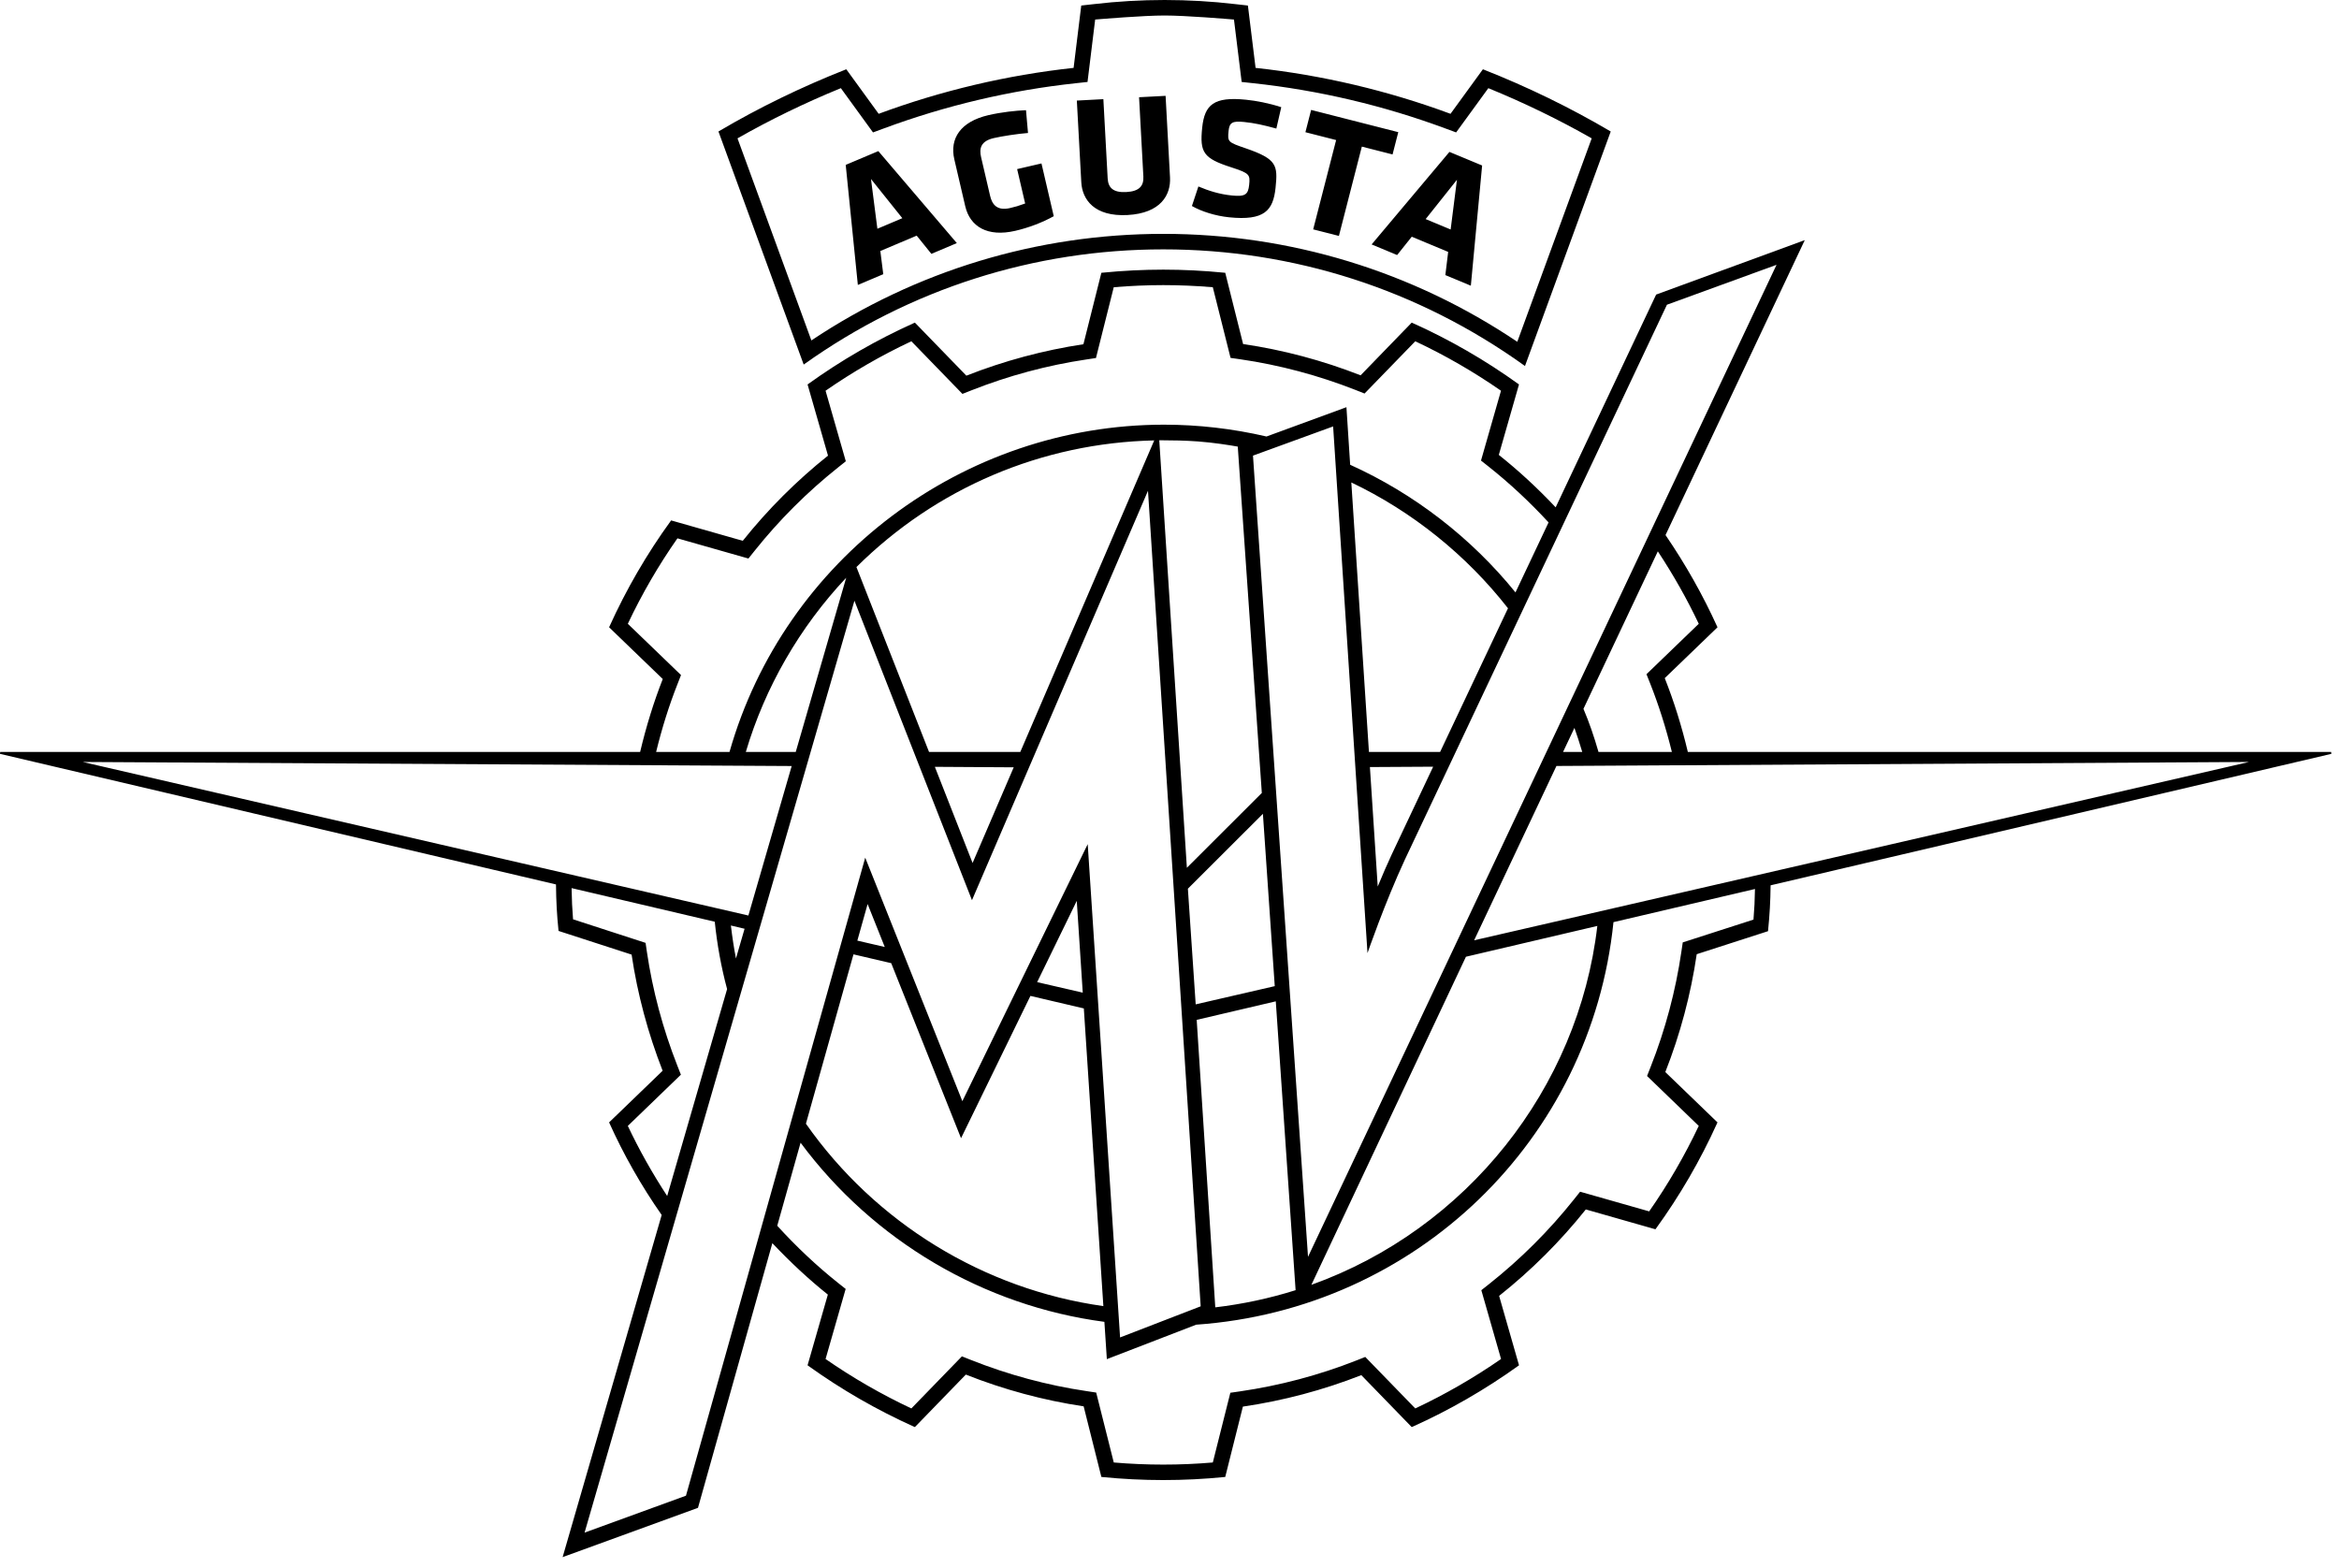 <svg width="91" height="61" viewBox="0 0 91 61" fill="none" xmlns="http://www.w3.org/2000/svg">
<path fill-rule="evenodd" clip-rule="evenodd" d="M57.352 36.584L60.554 29.802L87.5 29.646L57.352 36.584ZM68.22 35.779L65.49 36.659L65.468 36.666L65.465 36.689L65.417 37.014C65.193 38.553 64.789 40.066 64.217 41.514L64.089 41.84L64.08 41.864L64.098 41.882L66.091 43.806C65.544 44.963 64.894 46.083 64.162 47.131L61.499 46.373L61.474 46.367L61.459 46.386L61.239 46.662C60.27 47.88 59.157 48.991 57.928 49.964L57.652 50.182L57.632 50.198L57.639 50.222L58.399 52.875C57.347 53.604 56.225 54.252 55.062 54.798L53.134 52.813L53.117 52.794L53.093 52.804L52.765 52.934C51.314 53.505 49.792 53.909 48.243 54.134L47.892 54.185L47.867 54.188L47.861 54.213L47.185 56.901C46.548 56.956 45.899 56.983 45.258 56.983C44.62 56.983 43.971 56.956 43.332 56.901L42.654 54.205L42.648 54.18L42.624 54.177L42.274 54.124C40.743 53.898 39.229 53.489 37.776 52.912L37.447 52.781L37.422 52.772L37.405 52.791L35.457 54.798C34.292 54.251 33.169 53.603 32.119 52.875L32.894 50.173L32.901 50.148L32.881 50.133L32.605 49.914C31.776 49.254 30.98 48.505 30.239 47.691L31.147 44.459C33.972 48.272 38.274 50.811 42.967 51.429L43.059 52.83L43.062 52.881L43.11 52.862L46.537 51.54C55.08 50.943 61.905 44.359 62.773 35.878L68.278 34.588C68.272 35.008 68.254 35.378 68.22 35.779ZM40.351 38.212L41.892 35.05L42.125 38.621L40.351 38.212ZM33.355 36.597L33.755 35.174L34.422 36.844L33.355 36.597ZM34.673 37.474L37.358 44.205L37.39 44.284L37.428 44.207L40.089 38.748L42.167 39.235L42.927 50.817C38.27 50.165 34.052 47.57 31.355 43.72L33.205 37.131L34.673 37.474ZM26.688 58.193L22.743 59.63L33.242 23.372L37.815 35.024L44.663 19.094L46.713 50.825L43.577 52.036L42.318 32.843L37.441 42.844L33.662 33.369L26.688 58.193ZM24.426 43.806L26.472 41.831L26.491 41.813L26.481 41.79L26.353 41.463C25.788 40.027 25.389 38.535 25.167 37.03L25.12 36.707L25.116 36.684L25.094 36.677L22.295 35.768C22.262 35.368 22.245 35.001 22.238 34.554L27.808 35.862C27.899 36.744 28.059 37.631 28.288 38.482L25.957 46.533C25.375 45.643 24.861 44.726 24.426 43.806ZM28.968 36.135L28.633 37.292C28.554 36.886 28.488 36.456 28.436 36.009L28.968 36.135ZM3.217 29.646L30.801 29.804L29.116 35.62L3.217 29.646ZM32.922 22.478L30.959 29.255H29.017C29.762 26.742 31.11 24.402 32.922 22.478ZM39.439 29.854L37.839 33.576L36.371 29.835L39.439 29.854ZM36.144 29.255L33.32 22.063C36.423 18.982 40.535 17.234 44.906 17.135L39.696 29.255H36.144ZM26.358 26.617L26.486 26.288L26.495 26.265L26.477 26.247L24.426 24.27C24.974 23.11 25.622 21.992 26.356 20.945L29.094 21.724L29.119 21.73L29.135 21.71L29.355 21.434C30.31 20.236 31.406 19.142 32.612 18.182L32.887 17.963L32.907 17.947L32.9 17.923L32.119 15.202C33.178 14.468 34.3 13.82 35.457 13.278L37.426 15.307L37.444 15.325L37.468 15.316L37.796 15.186C39.24 14.616 40.744 14.212 42.264 13.986L42.614 13.933L42.639 13.93L42.645 13.905L43.331 11.175C43.981 11.121 44.629 11.093 45.258 11.093C45.889 11.093 46.537 11.121 47.185 11.175L47.869 13.9L47.876 13.924L47.901 13.928L48.252 13.978C49.777 14.2 51.286 14.602 52.737 15.172L53.065 15.302L53.089 15.311L53.107 15.292L55.062 13.278C56.223 13.823 57.345 14.471 58.397 15.202L57.626 17.895L57.619 17.919L57.639 17.935L57.916 18.154C58.728 18.798 59.513 19.529 60.248 20.325L58.961 23.049C57.239 20.923 55.018 19.207 52.529 18.083L52.387 15.893L52.384 15.843L52.336 15.86L49.275 16.983C47.961 16.678 46.621 16.523 45.29 16.523C37.461 16.523 30.513 21.758 28.382 29.255H25.527C25.753 28.329 26.032 27.441 26.358 26.617ZM55.758 29.83L54.146 33.243C53.971 33.622 53.786 34.042 53.601 34.492L53.297 29.844L55.758 29.83ZM53.259 29.255L52.574 18.771C54.941 19.9 57.047 21.591 58.669 23.666L56.029 29.255H53.259ZM49.635 38.959L50.406 50.197C49.398 50.515 48.347 50.74 47.281 50.865L46.558 39.68L49.635 38.959ZM46.176 33.763L45.102 17.131L45.271 17.131C45.603 17.131 46.104 17.138 46.608 17.175C47.213 17.22 47.826 17.318 48.156 17.376L49.092 30.852L46.176 33.763ZM49.134 31.663L49.595 38.368L46.519 39.077L46.215 34.577L49.134 31.663ZM57.033 37.224L62.145 36.025C61.41 42.358 57.053 47.825 51.02 49.989L57.033 37.224ZM61.558 29.255H60.812L61.254 28.321C61.351 28.59 61.449 28.891 61.558 29.255ZM64.853 11.856L69.117 10.303L50.889 48.9L48.748 17.727L51.866 16.591L53.203 37.082C53.203 37.082 53.879 35.12 54.659 33.441L64.853 11.856ZM66.091 24.27L64.075 26.214L64.056 26.232L64.066 26.255L64.197 26.583C64.529 27.419 64.814 28.317 65.045 29.255H62.19C62.022 28.67 61.826 28.096 61.605 27.579L64.499 21.451C65.106 22.371 65.641 23.319 66.091 24.27ZM90.694 29.255H65.666C65.427 28.25 65.125 27.284 64.768 26.384L66.8 24.425L66.82 24.406L66.809 24.382C66.257 23.162 65.58 21.962 64.798 20.817L70.177 9.425L70.216 9.342L70.13 9.374L64.433 11.461L60.524 19.739C59.813 18.985 59.069 18.299 58.312 17.699L59.09 14.983L59.097 14.958L59.075 14.942C57.784 14.012 56.396 13.212 54.948 12.563L54.924 12.553L54.905 12.571L52.935 14.603C51.453 14.022 49.915 13.613 48.364 13.386L47.675 10.639L47.669 10.613L47.642 10.611C46.838 10.531 46.037 10.491 45.258 10.491C44.481 10.491 43.68 10.531 42.876 10.611L42.85 10.613L42.843 10.639L42.151 13.393C40.603 13.626 39.07 14.037 37.597 14.616L35.612 12.571L35.593 12.553L35.569 12.563C34.122 13.212 32.733 14.012 31.441 14.942L31.419 14.958L31.426 14.983L32.214 17.727C30.991 18.703 29.875 19.817 28.898 21.041L26.137 20.255L26.111 20.248L26.095 20.269C25.163 21.553 24.361 22.937 23.708 24.382L23.698 24.406L23.717 24.425L25.785 26.419C25.437 27.304 25.141 28.258 24.905 29.255H0.008L0 29.33L21.631 34.411C21.638 35.076 21.665 35.578 21.728 36.194L21.73 36.219L21.753 36.227L24.573 37.141C24.8 38.673 25.207 40.193 25.78 41.66L23.717 43.65L23.698 43.669L23.708 43.693C24.262 44.921 24.949 46.136 25.743 47.271L21.91 60.512L21.889 60.584L21.959 60.558L27.137 58.672L27.156 58.665L27.161 58.646L30.049 48.368C30.748 49.109 31.474 49.783 32.208 50.369L31.426 53.094L31.419 53.12L31.441 53.136C32.734 54.064 34.123 54.864 35.569 55.513L35.593 55.523L35.612 55.505L37.576 53.481C39.056 54.068 40.598 54.483 42.16 54.717L42.843 57.438L42.85 57.464L42.876 57.466C43.661 57.545 44.462 57.585 45.258 57.585C46.056 57.585 46.858 57.545 47.642 57.466L47.669 57.464L47.675 57.438L48.355 54.727C49.926 54.497 51.476 54.086 52.963 53.503L54.906 55.505L54.925 55.523L54.949 55.513C56.394 54.865 57.783 54.064 59.076 53.136L59.098 53.12L59.091 53.094L58.324 50.419C59.572 49.429 60.706 48.298 61.697 47.056L64.381 47.821L64.406 47.827L64.422 47.806C65.353 46.523 66.156 45.139 66.809 43.693L66.82 43.669L66.8 43.65L64.79 41.711C65.372 40.232 65.782 38.689 66.012 37.125L68.763 36.237L68.786 36.229L68.788 36.205C68.85 35.587 68.879 35.075 68.886 34.445L90.702 29.33L90.694 29.255Z" fill="black"/>
<path fill-rule="evenodd" clip-rule="evenodd" d="M55.466 8.524L56.438 8.929L56.683 6.995L55.466 8.524ZM57.224 11.116L56.232 10.703L56.342 9.801L54.925 9.21L54.356 9.923L53.364 9.51L56.391 5.91L57.663 6.439L57.224 11.116ZM52.983 5.704L52.091 9.179L51.09 8.924L51.983 5.449L50.788 5.144L51.01 4.277L54.401 5.142L54.178 6.009L52.983 5.704ZM47.817 8.454C47.289 8.4 46.745 8.229 46.372 8.015L46.624 7.255C47.029 7.426 47.446 7.557 47.919 7.605C48.446 7.66 48.559 7.57 48.599 7.195C48.64 6.793 48.624 6.744 47.895 6.507C46.815 6.159 46.672 5.928 46.772 4.964C46.865 4.074 47.224 3.752 48.478 3.88C48.876 3.921 49.352 4.01 49.848 4.17L49.657 5.002C49.145 4.863 48.814 4.788 48.403 4.746C47.943 4.699 47.832 4.768 47.798 5.096C47.754 5.524 47.773 5.533 48.475 5.774C49.68 6.189 49.717 6.43 49.626 7.307C49.534 8.19 49.194 8.596 47.817 8.454ZM45.348 3.729L45.52 6.902C45.557 7.581 45.161 8.296 43.868 8.366C42.575 8.435 42.104 7.766 42.068 7.087L41.895 3.913L42.927 3.858L43.094 6.937C43.113 7.3 43.303 7.5 43.82 7.472C44.336 7.444 44.503 7.226 44.483 6.863L44.316 3.783L45.348 3.729ZM39.502 8.98C38.414 9.232 37.737 8.815 37.553 8.022L37.128 6.198C36.941 5.391 37.367 4.732 38.455 4.48C38.972 4.361 39.517 4.304 39.917 4.287L39.995 5.174C39.593 5.205 38.985 5.298 38.662 5.373C38.158 5.489 38.09 5.774 38.17 6.115L38.52 7.617C38.599 7.959 38.792 8.211 39.296 8.095C39.497 8.048 39.63 8.011 39.884 7.917L39.572 6.579L40.519 6.359L40.997 8.412C40.539 8.664 40.019 8.86 39.502 8.98ZM34.135 8.9L35.106 8.489L33.886 6.965L34.135 8.9ZM37.226 9.458L36.236 9.877L35.664 9.168L34.25 9.766L34.364 10.668L33.375 11.086L32.903 6.415L34.172 5.879L37.226 9.458Z" fill="black"/>
<path fill-rule="evenodd" clip-rule="evenodd" d="M45.259 9.099C50.187 9.099 54.948 10.551 59.031 13.298L61.926 5.383C60.643 4.652 59.29 3.996 57.905 3.43L56.668 5.129L56.652 5.152L56.625 5.142L56.248 5.003C53.831 4.106 51.31 3.512 48.754 3.237L48.338 3.192L48.308 3.189L48.304 3.159L48.008 0.76C47.766 0.74 46.134 0.603 45.31 0.603C44.484 0.603 42.851 0.74 42.608 0.76L42.314 3.159L42.311 3.189L42.281 3.192L41.864 3.237C39.31 3.511 36.788 4.105 34.369 5.003L33.992 5.142L33.965 5.152L33.948 5.129L32.714 3.43C31.318 4.001 29.965 4.658 28.693 5.383L31.567 13.245C35.632 10.532 40.365 9.099 45.259 9.099ZM59.33 14.241L59.289 14.211C55.171 11.26 50.319 9.702 45.259 9.702C40.231 9.702 35.407 11.242 31.309 14.155L31.268 14.184L31.251 14.138L27.963 5.146L27.952 5.116L27.979 5.1C29.526 4.188 31.182 3.383 32.898 2.706L32.925 2.696L32.943 2.719L34.185 4.428C36.63 3.523 39.182 2.922 41.769 2.641L42.063 0.245L42.066 0.216L42.096 0.212L42.562 0.16C43.461 0.054 44.386 0 45.31 0C46.233 0 47.157 0.054 48.057 0.16L48.521 0.212L48.551 0.216L48.554 0.245L48.849 2.641C51.436 2.922 53.988 3.523 56.433 4.428L57.676 2.719L57.694 2.696L57.721 2.706C59.43 3.38 61.084 4.185 62.639 5.1L62.666 5.116L62.655 5.146L59.347 14.194L59.33 14.241Z" fill="black"/>
</svg>
